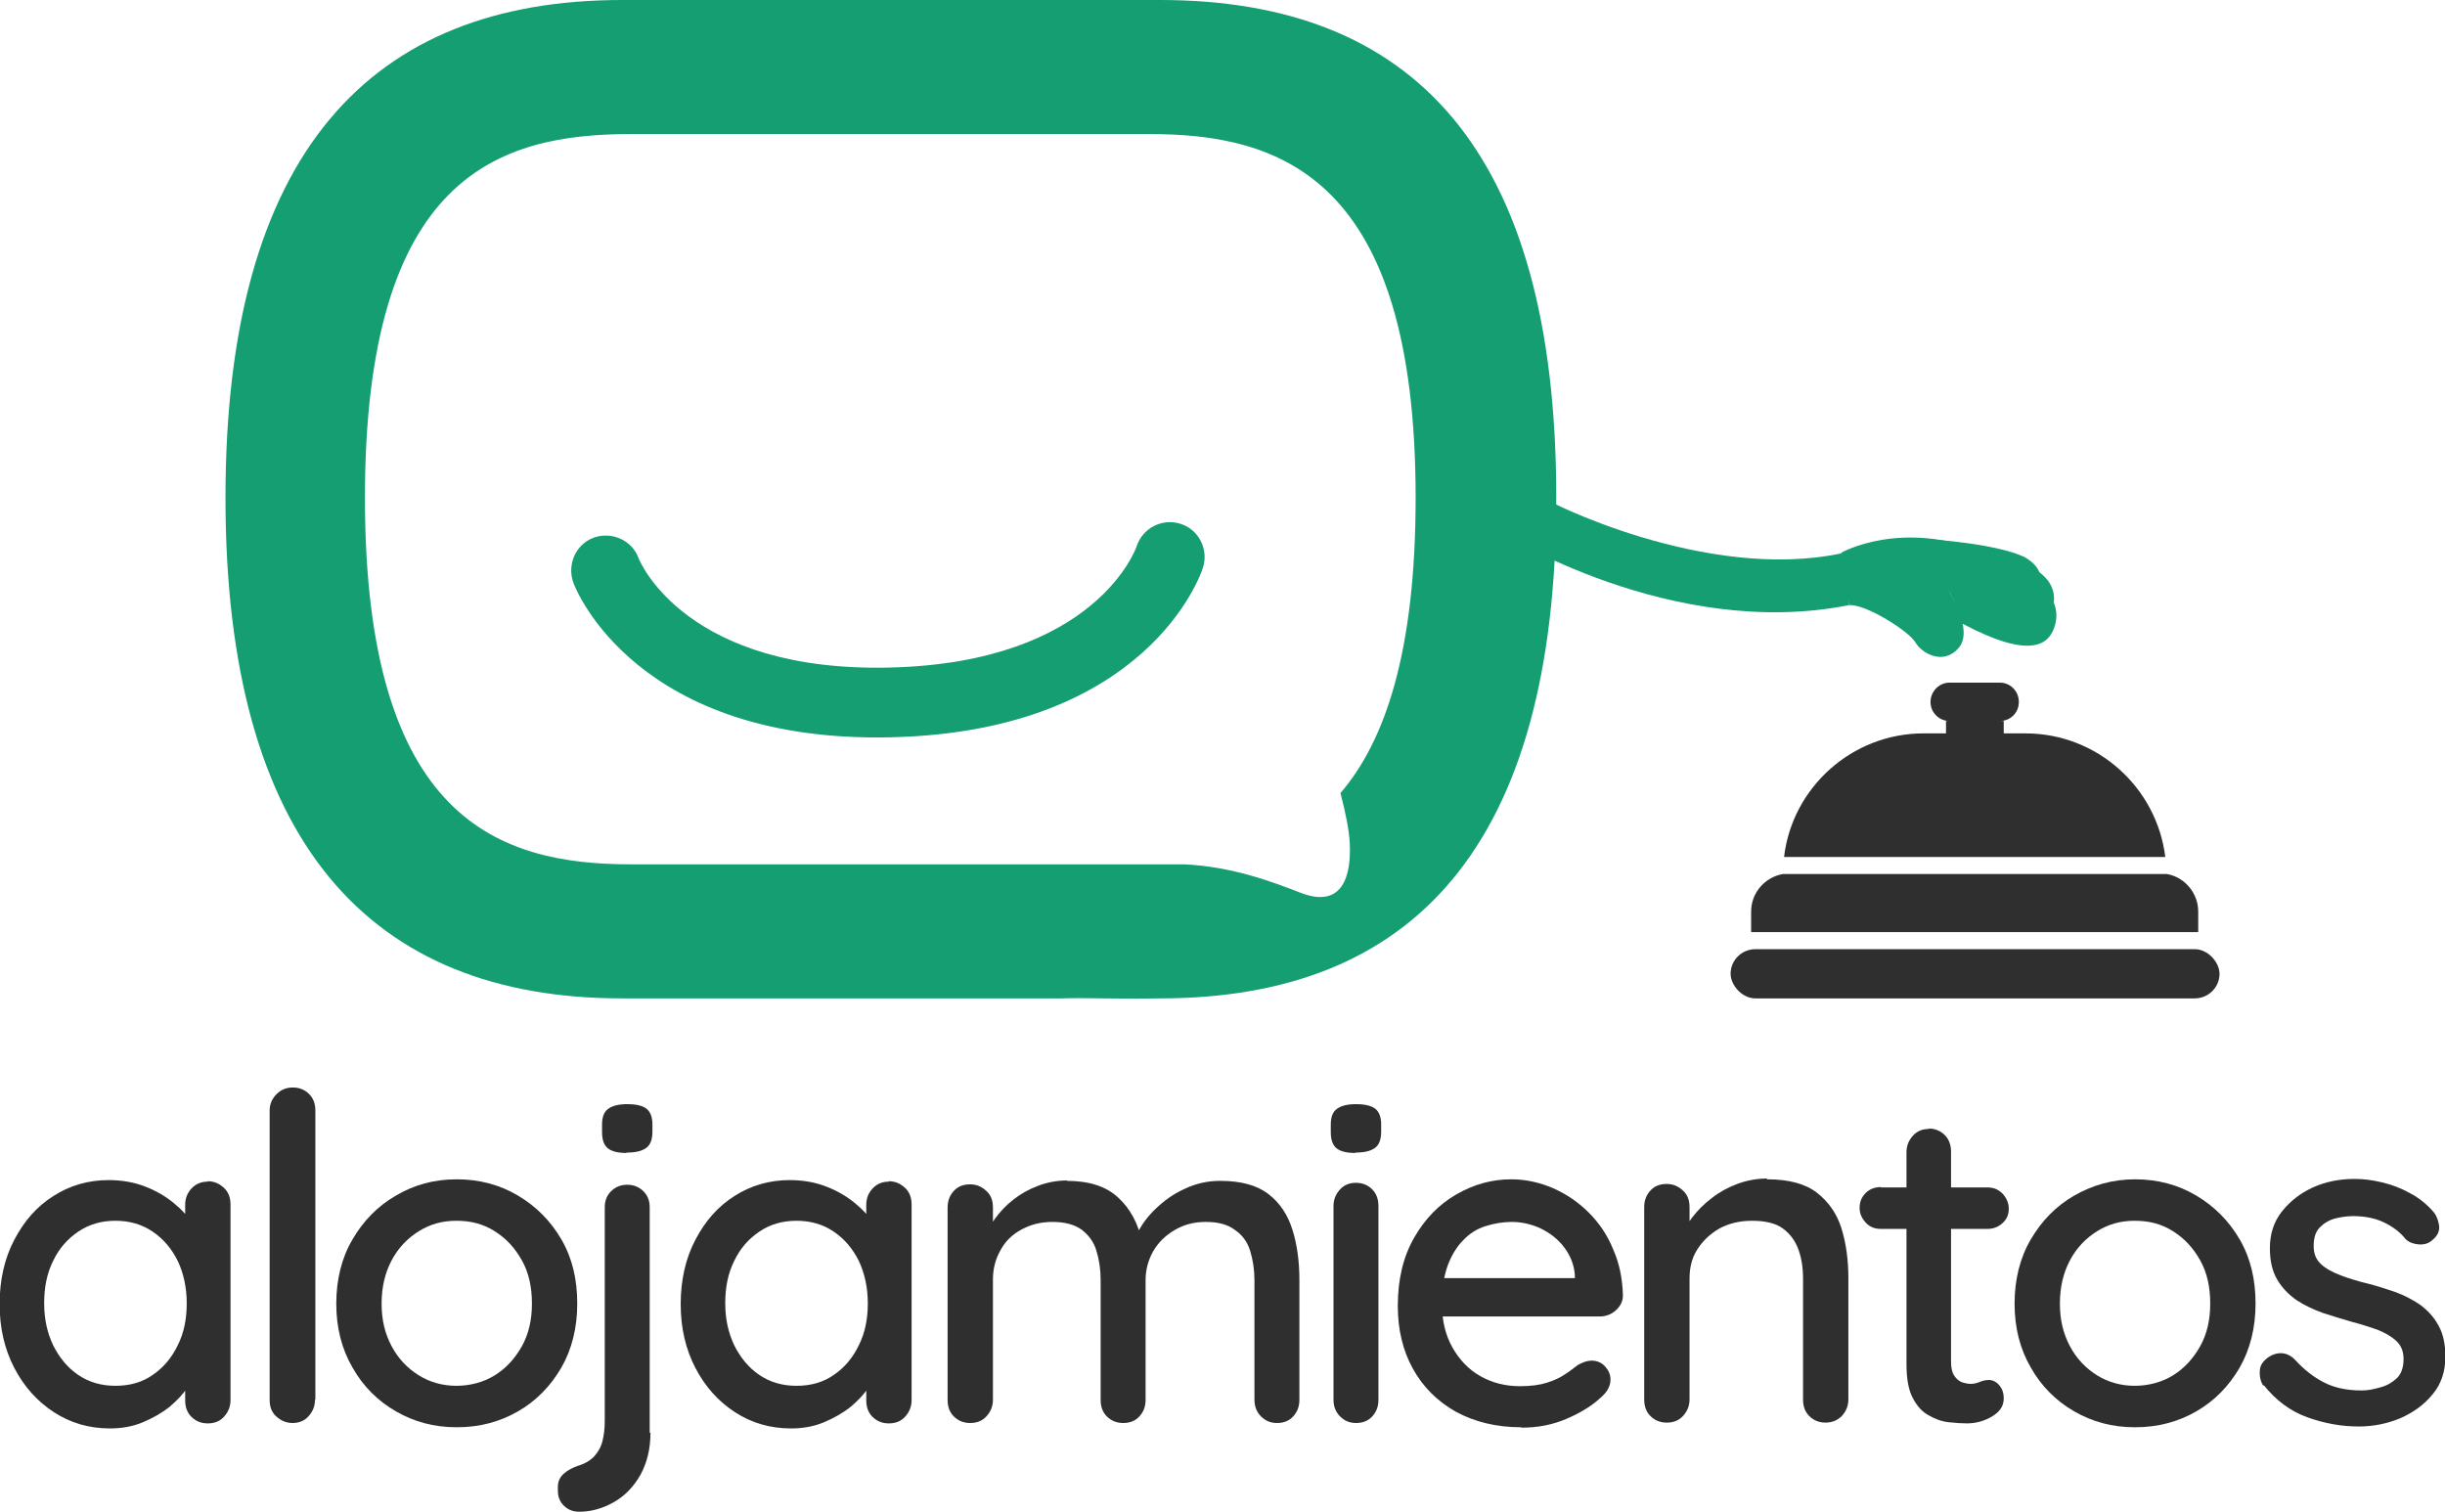 <?xml version="1.0" encoding="UTF-8"?>
<svg id="Layer_1" data-name="Layer 1" xmlns="http://www.w3.org/2000/svg" viewBox="0 0 63.11 39.02">
  <defs>
    <style>
      .cls-1 {
        fill: #2f2f2f;
      }

      .cls-1, .cls-2 {
        stroke-width: 0px;
      }

      .cls-2 {
        fill: #149e71;
      }
    </style>
  </defs>
  <g>
    <path class="cls-2" d="M23.02,19.03c-6.58.16-8.16-3.81-8.22-3.99-.17-.46.06-.99.52-1.16.46-.17.99.06,1.16.52.05.14,1.27,2.96,6.5,2.83,5.33-.13,6.35-3.1,6.36-3.13.15-.47.66-.73,1.13-.58.48.15.73.67.58,1.13-.05.18-1.44,4.22-8.03,4.38Z"/>
    <path class="cls-2" d="M29.94,0h-13.88C9.56,0,5.82,3.95,5.82,12.85s3.74,12.92,10.23,12.92h11.36c.71-.02,1.34.02,2.53,0,6.49,0,10.23-3.88,10.23-12.92S36.43,0,29.94,0ZM34.84,21.77c.04.79-.16,1.71-1.28,1.27-.67-.26-1.76-.68-3.01-.73-.06,0-3.19,0-3.36,0h-10.9c-3.39,0-6.87-1.12-6.87-9.46s3.47-9.39,6.87-9.39h13.38c3.39,0,6.87,1.12,6.87,9.39,0,3.93-.77,6.26-1.94,7.62.14.54.22.95.24,1.29Z"/>
    <path class="cls-2" d="M47.72,15.62c-4.57.91-8.98-1.86-9.01-1.9l1.06-.91c.1.11,4.27,2.22,7.77,1.47.16.46.15.72.19,1.34Z"/>
    <path class="cls-2" d="M49.8,13.92s1.7.1,2.46.46c.5.29.4.61.4.61,0,0-1.66-.12-2.86-1.07Z"/>
    <path class="cls-2" d="M49.84,14.05s1.91.23,2.74.68c.54.35.43.82.43.82,0,0-1.88-.34-3.17-1.49Z"/>
    <path class="cls-2" d="M47.52,14.27s1.54-.89,3.74,0c1.92.78,1.91,1.52,1.76,1.94s-.61.82-2.36-.11c0,0-.13-.52-.38-.88,0,0,.68,1.03.28,1.5-.4.47-.96.14-1.12-.14-.16-.28-1.27-.99-1.71-.96l-.2-1.35Z"/>
    <g>
      <rect class="cls-1" x="44.67" y="24.5" width="12.62" height="1.27" rx=".64" ry=".64"/>
      <path class="cls-1" d="M55.89,22.12h-9.84c.21-1.79,1.75-3.19,3.6-3.19h.58v-.32h.09c-.27,0-.49-.22-.49-.49s.22-.5.49-.5h1.3c.27,0,.49.22.49.5s-.22.49-.49.49h.1v.32h.56c1.86,0,3.39,1.4,3.61,3.19Z"/>
      <path class="cls-1" d="M56.74,23.53v.53h-11.54v-.53c0-.49.36-.89.82-.97h9.91c.46.08.81.49.81.97Z"/>
    </g>
  </g>
  <g>
    <path class="cls-1" d="M5.36,30.49c.17,0,.3.06.42.17s.17.26.17.43v5.05c0,.17-.06.31-.17.43s-.25.17-.42.17-.31-.06-.42-.17-.16-.25-.16-.43v-.84l.23.04c0,.14-.06.3-.17.47s-.27.34-.46.5c-.2.16-.43.29-.69.4s-.55.16-.85.16c-.54,0-1.02-.14-1.45-.42-.43-.28-.77-.66-1.02-1.14-.25-.48-.38-1.03-.38-1.65s.13-1.19.38-1.66c.25-.48.58-.86,1.01-1.13.42-.27.9-.41,1.42-.41.33,0,.64.05.93.16s.53.25.74.42.38.35.49.54c.12.19.18.37.18.54l-.36.04v-1.06c0-.16.05-.3.16-.42s.25-.18.42-.18ZM2.98,35.77c.37,0,.69-.09.96-.28.28-.19.49-.44.65-.77.16-.32.23-.68.23-1.08s-.08-.77-.23-1.09c-.16-.32-.37-.57-.65-.76-.28-.19-.6-.28-.96-.28s-.68.09-.96.28c-.28.19-.5.44-.65.76-.16.32-.23.68-.23,1.09s.08.76.23,1.08c.16.32.37.58.65.77.28.19.6.28.96.28Z"/>
    <path class="cls-1" d="M8.13,36.13c0,.17-.06.31-.17.43s-.25.17-.41.17-.3-.06-.42-.17-.17-.25-.17-.43v-7.46c0-.17.06-.31.18-.43s.26-.17.42-.17c.17,0,.31.06.42.17s.16.25.16.43v7.46Z"/>
    <path class="cls-1" d="M14.9,33.65c0,.62-.14,1.18-.41,1.65-.28.48-.65.86-1.12,1.13-.47.27-.99.41-1.58.41s-1.1-.14-1.57-.41-.85-.65-1.12-1.13c-.28-.48-.42-1.03-.42-1.65s.14-1.19.42-1.66c.28-.48.65-.86,1.12-1.13.47-.28.99-.42,1.57-.42s1.11.14,1.58.42c.47.28.84.65,1.12,1.13.28.48.41,1.03.41,1.66ZM13.73,33.65c0-.43-.08-.8-.26-1.12s-.4-.56-.7-.75-.62-.27-.99-.27-.68.09-.97.27c-.29.18-.53.43-.7.75s-.26.69-.26,1.12.09.78.26,1.1.41.57.7.75c.29.18.62.27.97.27s.7-.09.99-.27.52-.43.7-.75.26-.69.26-1.1Z"/>
    <path class="cls-1" d="M16.79,36.98c0,.42-.09.78-.26,1.09-.17.3-.4.54-.68.7-.28.16-.58.25-.9.25-.16,0-.29-.05-.4-.16-.1-.1-.15-.23-.15-.38v-.1c0-.14.05-.25.15-.34.1-.09.22-.15.35-.2.18-.05.32-.13.43-.24.1-.11.18-.24.22-.4.04-.16.06-.33.06-.52v-5.52c0-.16.05-.3.16-.41s.25-.17.42-.17.31.06.42.17.16.25.16.41v5.82ZM16.18,29.76c-.23,0-.39-.04-.49-.12-.1-.08-.15-.22-.15-.42v-.19c0-.2.05-.33.16-.41s.27-.12.49-.12c.23,0,.4.04.5.12.1.08.15.22.15.4v.19c0,.2-.05.34-.16.42s-.27.12-.51.12Z"/>
    <path class="cls-1" d="M22.94,30.49c.17,0,.3.06.42.17s.17.26.17.43v5.05c0,.17-.06.31-.17.43s-.25.17-.42.17-.31-.06-.42-.17-.16-.25-.16-.43v-.84l.23.04c0,.14-.06.3-.17.47s-.27.34-.46.5c-.2.16-.43.29-.69.4s-.55.16-.85.16c-.54,0-1.02-.14-1.45-.42-.43-.28-.77-.66-1.02-1.14-.25-.48-.38-1.03-.38-1.65s.13-1.19.38-1.66c.25-.48.58-.86,1.01-1.13.42-.27.9-.41,1.42-.41.33,0,.64.05.93.16s.53.25.74.42.38.35.49.54c.12.19.18.37.18.54l-.36.04v-1.06c0-.16.05-.3.16-.42s.25-.18.42-.18ZM20.56,35.77c.37,0,.69-.09.96-.28.28-.19.49-.44.65-.77.16-.32.23-.68.23-1.08s-.08-.77-.23-1.09c-.16-.32-.37-.57-.65-.76-.28-.19-.6-.28-.96-.28s-.68.09-.96.28c-.28.19-.5.44-.65.76-.16.32-.23.68-.23,1.09s.08.76.23,1.08c.16.32.37.58.65.77.28.19.6.28.96.28Z"/>
    <path class="cls-1" d="M27.53,30.48c.58,0,1.02.14,1.33.43.31.28.52.67.62,1.15l-.19-.06.08-.19c.1-.2.25-.41.46-.61s.45-.38.74-.51c.29-.14.6-.21.92-.21.54,0,.95.11,1.25.34s.5.54.62.92.18.82.18,1.29v3.1c0,.17-.05.31-.16.43s-.25.17-.42.17-.3-.06-.41-.17c-.11-.11-.17-.25-.17-.43v-3.09c0-.27-.04-.52-.11-.75-.07-.23-.2-.41-.39-.54-.18-.14-.43-.21-.75-.21s-.57.07-.81.21c-.24.14-.42.32-.55.54-.13.23-.2.48-.2.75v3.09c0,.17-.05.31-.16.43s-.25.17-.42.17-.31-.06-.42-.17-.16-.25-.16-.43v-3.1c0-.27-.04-.52-.11-.75-.07-.23-.2-.4-.38-.54-.18-.13-.43-.2-.75-.2s-.57.07-.81.2-.42.31-.54.54c-.13.23-.19.48-.19.75v3.1c0,.17-.06.31-.17.43s-.25.17-.42.17c-.17,0-.31-.06-.42-.17s-.16-.25-.16-.43v-4.96c0-.17.05-.31.16-.43s.25-.17.42-.17.3.06.42.17.17.25.17.43v.69l-.22.13c.05-.17.14-.35.27-.53s.28-.34.47-.49c.19-.15.4-.27.64-.36.23-.09.49-.14.76-.14Z"/>
    <path class="cls-1" d="M34.99,29.76c-.23,0-.39-.04-.49-.12-.1-.08-.15-.22-.15-.42v-.19c0-.2.05-.33.16-.41s.27-.12.49-.12c.23,0,.4.04.5.12.1.08.15.22.15.4v.19c0,.2-.05.34-.16.42s-.27.12-.51.12ZM35.58,36.13c0,.17-.05.31-.16.43s-.25.17-.42.17-.3-.06-.41-.17-.17-.25-.17-.43v-5c0-.17.06-.31.17-.43s.25-.17.41-.17c.17,0,.31.06.42.17s.16.26.16.43v5Z"/>
    <path class="cls-1" d="M39.26,36.84c-.64,0-1.2-.14-1.68-.4-.48-.27-.85-.64-1.11-1.11-.26-.47-.39-1.01-.39-1.62,0-.69.14-1.27.42-1.76.28-.49.64-.86,1.09-1.12.45-.26.92-.39,1.42-.39.37,0,.73.08,1.08.23.34.15.65.36.92.63.27.27.48.58.63.95.16.36.24.76.25,1.19,0,.16-.07.28-.19.39-.12.1-.25.15-.41.15h-4.53l-.28-.99h4.39l-.22.21v-.29c-.02-.27-.12-.51-.28-.72-.16-.21-.37-.37-.6-.48s-.49-.17-.75-.17c-.23,0-.46.04-.68.11-.22.07-.41.19-.57.36-.16.16-.3.38-.4.65-.1.27-.15.6-.15,1,0,.43.09.8.27,1.12.18.32.42.57.72.74.3.17.64.26,1.02.26.28,0,.51-.03.7-.09.19-.06.34-.13.47-.22.13-.08.23-.17.33-.24.13-.07.24-.11.35-.11.14,0,.26.05.35.15s.14.21.14.34c0,.17-.09.33-.26.47-.21.2-.5.38-.87.54-.37.16-.76.23-1.16.23Z"/>
    <path class="cls-1" d="M45.61,30.44c.55,0,.98.11,1.28.34s.52.54.64.92c.12.39.18.81.18,1.29v3.13c0,.17-.06.31-.17.43-.11.11-.25.17-.42.17-.17,0-.31-.06-.42-.17s-.16-.25-.16-.43v-3.12c0-.28-.04-.53-.12-.75-.08-.22-.21-.4-.4-.54-.19-.14-.46-.2-.8-.2-.32,0-.6.07-.84.2-.24.14-.43.32-.57.54-.14.22-.2.47-.2.75v3.12c0,.17-.06.31-.17.43s-.25.17-.42.17c-.17,0-.31-.06-.42-.17s-.16-.25-.16-.43v-4.96c0-.17.05-.31.16-.43s.25-.17.42-.17.3.06.42.17.17.25.17.43v.65l-.21.12c.05-.17.15-.34.29-.52.14-.18.3-.34.5-.49.19-.15.41-.27.65-.36.24-.09.5-.14.77-.14Z"/>
    <path class="cls-1" d="M48.55,30.65h2.75c.16,0,.28.05.39.16.1.11.16.24.16.39,0,.15-.05.27-.16.37-.11.1-.24.15-.39.15h-2.75c-.16,0-.29-.05-.39-.16s-.16-.23-.16-.38c0-.16.05-.28.16-.39.1-.1.24-.15.39-.15ZM49.78,29.13c.17,0,.31.06.42.17s.16.26.16.43v5.42c0,.14.02.25.07.34.05.08.11.14.19.18.08.03.17.05.25.05s.16-.02.23-.05c.07-.03.15-.05.24-.05s.18.04.26.13c.08.09.12.2.12.35,0,.19-.1.34-.3.46-.2.12-.42.18-.65.18-.13,0-.29-.01-.47-.03-.18-.02-.35-.08-.52-.18-.17-.09-.3-.24-.41-.45-.11-.21-.16-.5-.16-.87v-5.47c0-.17.06-.31.17-.43s.25-.17.41-.17Z"/>
    <path class="cls-1" d="M58.22,33.65c0,.62-.14,1.18-.41,1.65-.28.48-.65.86-1.12,1.13-.47.27-.99.41-1.58.41s-1.1-.14-1.57-.41-.85-.65-1.12-1.13c-.28-.48-.42-1.03-.42-1.65s.14-1.19.42-1.66c.28-.48.65-.86,1.12-1.13s.99-.42,1.57-.42,1.11.14,1.58.42c.47.28.84.65,1.12,1.13.28.48.41,1.03.41,1.66ZM57.05,33.65c0-.43-.08-.8-.26-1.12s-.4-.56-.7-.75-.62-.27-.99-.27-.68.09-.97.27c-.29.18-.53.43-.7.75s-.26.69-.26,1.12.09.78.26,1.1.41.57.7.75c.29.18.62.27.97.27s.7-.09.99-.27.52-.43.7-.75.26-.69.26-1.1Z"/>
    <path class="cls-1" d="M58.42,35.77c-.07-.11-.1-.24-.09-.38,0-.15.09-.27.24-.37.11-.07.22-.1.34-.09.12.01.24.07.34.18.22.24.46.43.73.57.27.14.59.21.98.21.16,0,.31-.03.48-.08.16-.04.3-.12.42-.23s.18-.28.18-.5c0-.2-.06-.35-.19-.47s-.29-.21-.49-.29c-.2-.07-.42-.14-.65-.2-.25-.07-.5-.15-.75-.23-.25-.09-.48-.2-.68-.33-.2-.14-.37-.31-.5-.53-.13-.22-.19-.49-.19-.81,0-.37.1-.68.31-.95.21-.26.47-.47.8-.62s.69-.22,1.08-.22c.23,0,.46.03.71.09.25.06.49.15.72.28.23.12.44.29.61.49.08.1.12.22.14.36.01.14-.05.26-.19.37-.09.08-.21.11-.34.1s-.24-.05-.33-.13c-.15-.19-.34-.33-.57-.44s-.5-.16-.79-.16c-.15,0-.3.02-.46.06s-.29.12-.4.23-.16.27-.16.48c0,.2.06.35.19.47s.3.21.51.29c.21.08.44.15.69.21.24.06.48.14.72.22.24.09.45.2.64.33.19.14.35.31.47.53.12.21.18.48.18.81,0,.38-.11.71-.33.97-.22.27-.5.47-.84.62-.34.14-.7.21-1.07.21-.44,0-.89-.08-1.33-.24s-.81-.44-1.12-.83Z"/>
  </g>
</svg>